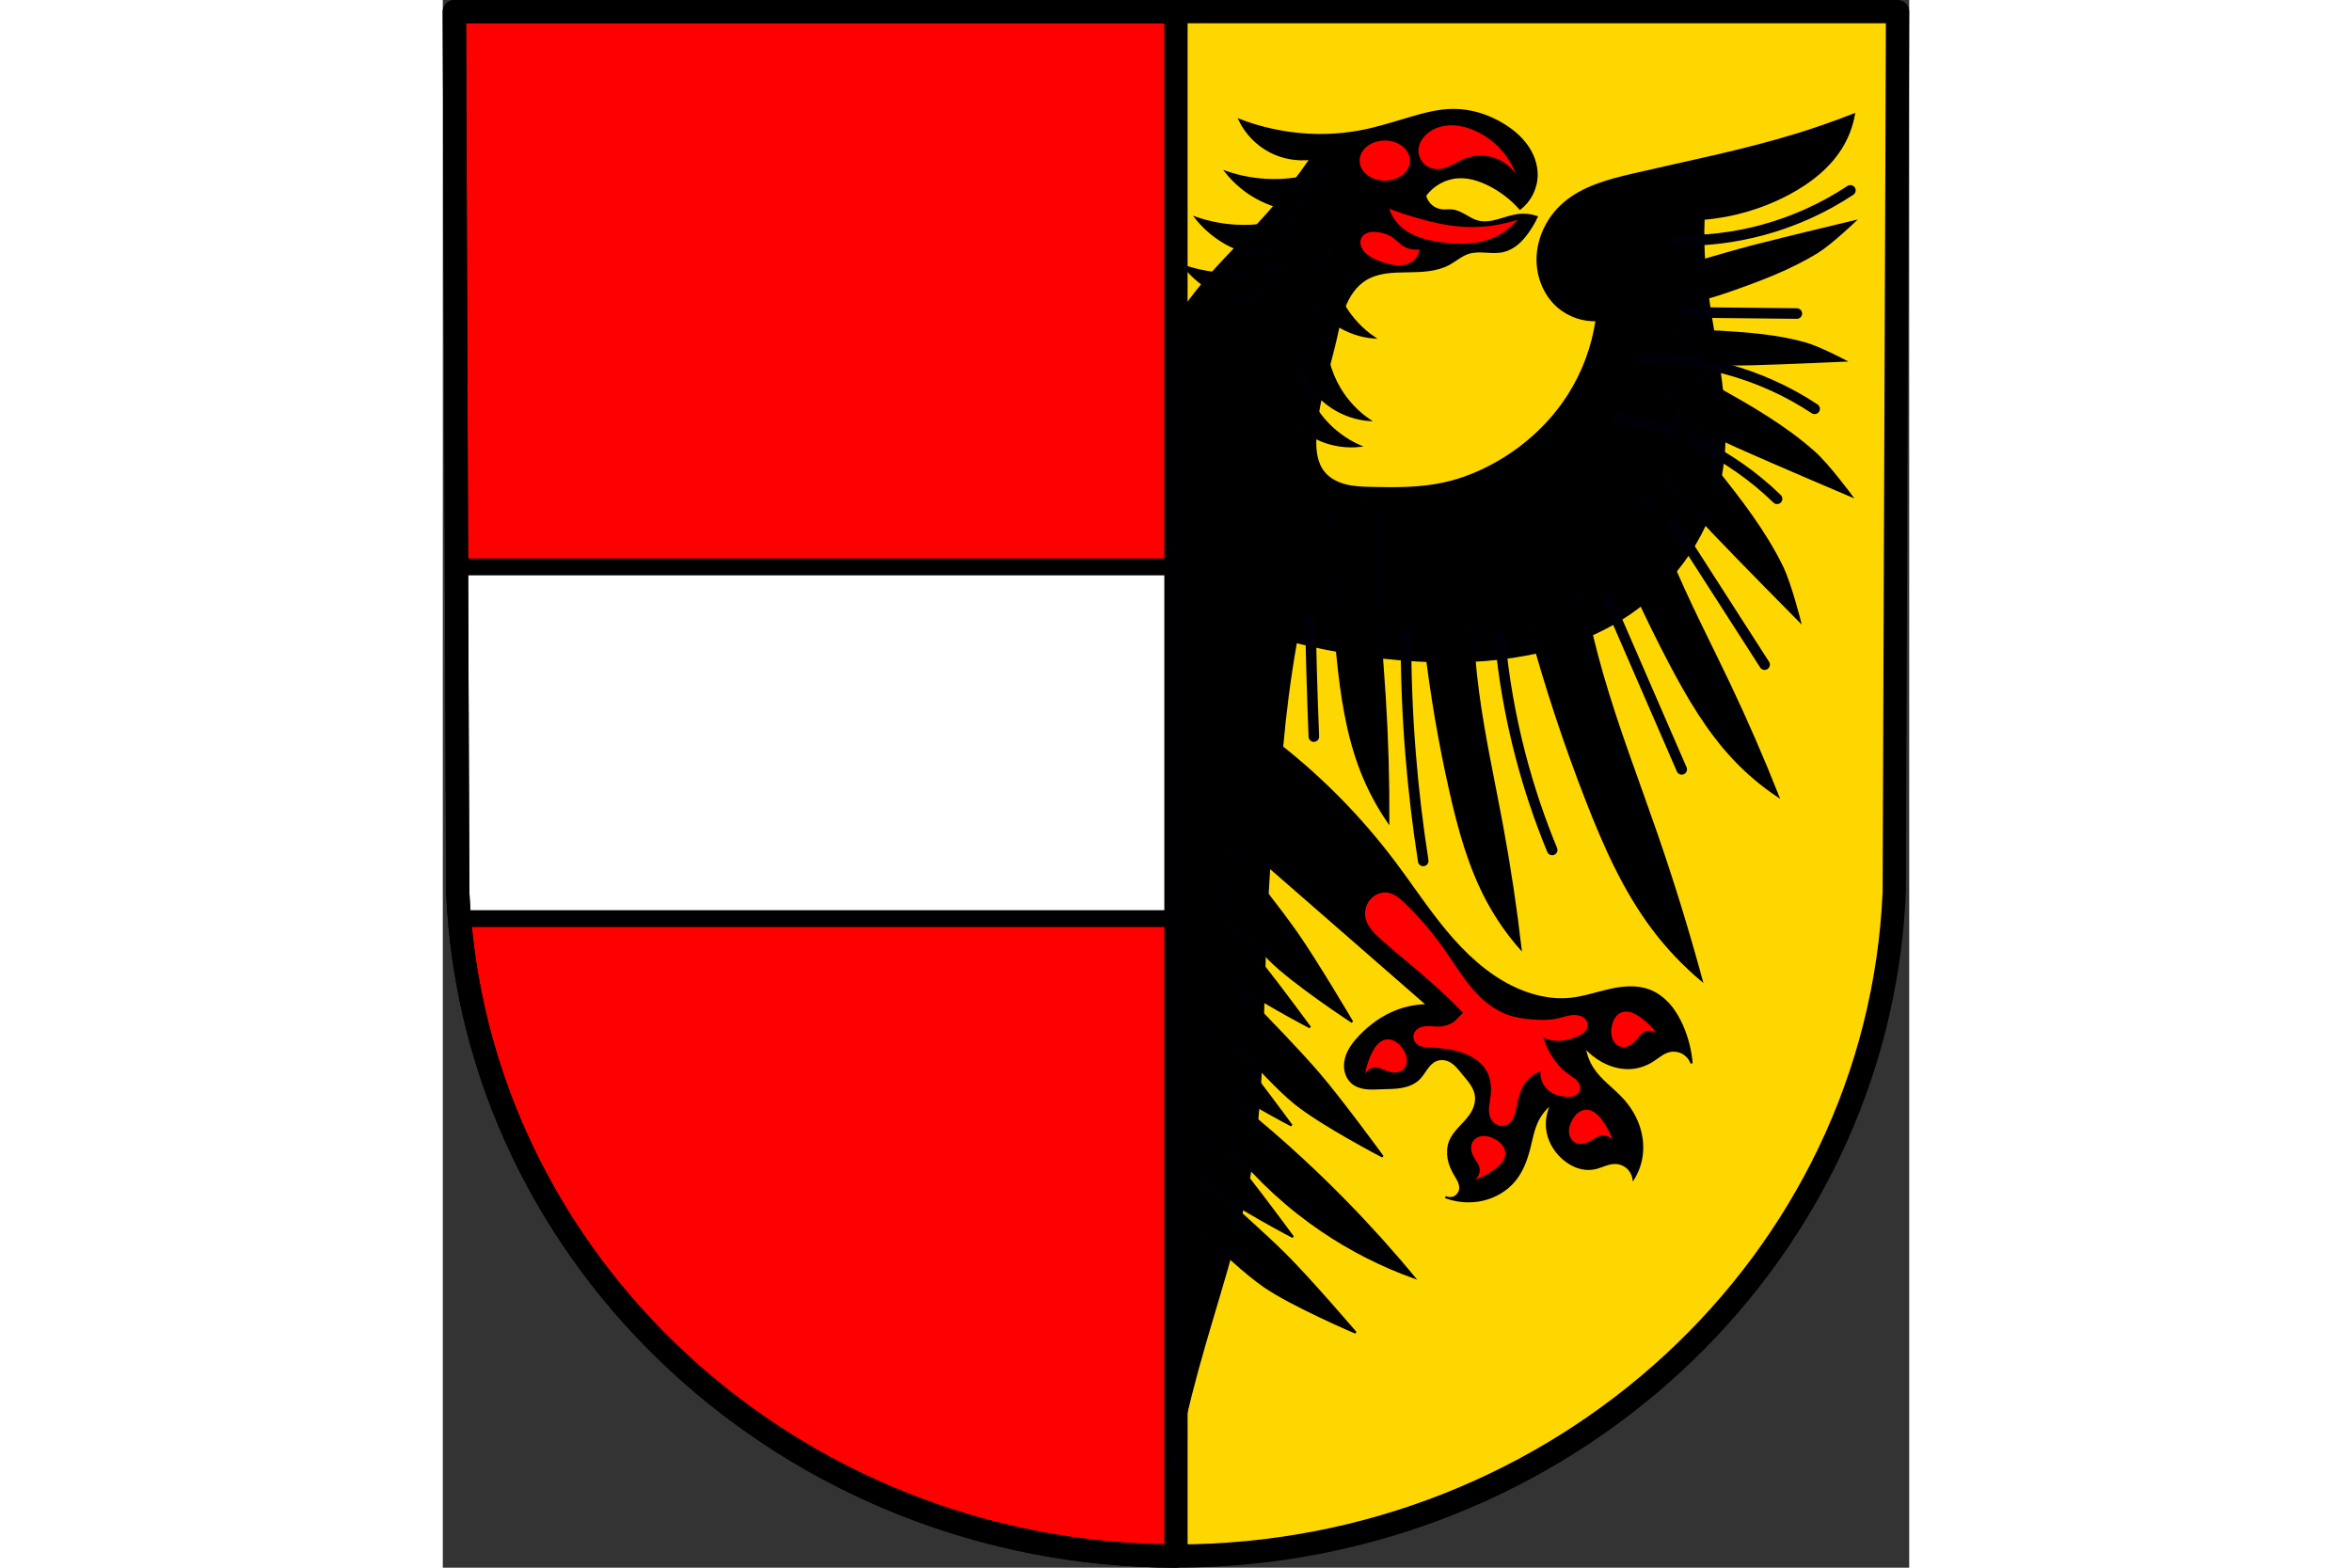 <?xml version="1.0" encoding="UTF-8" standalone="no"?><svg xmlns="http://www.w3.org/2000/svg" xmlns:cc="http://creativecommons.org/ns#" xmlns:dc="http://purl.org/dc/elements/1.1/" xmlns:inkscape="http://www.inkscape.org/namespaces/inkscape" xmlns:rdf="http://www.w3.org/1999/02/22-rdf-syntax-ns#" xmlns:sodipodi="http://sodipodi.sourceforge.net/DTD/sodipodi-0.dtd" xmlns:svg="http://www.w3.org/2000/svg" height="120" id="svg2" inkscape:version="0.48.4 r9939" preserveAspectRatio="xMidYMid meet" sodipodi:docname="result(12).svg" version="1.1" viewBox="0 0 693.66 741.72" width="180">
  <rect x="0" y="0" width="693.66" height="741.72" fill="#333333" stroke="none"/>
  <defs id="defs100"/>
  <sodipodi:namedview bordercolor="#666666" borderopacity="1" gridtolerance="10" guidetolerance="10" id="namedview98" inkscape:current-layer="svg2" inkscape:cx="346.83" inkscape:cy="370.86" inkscape:pageopacity="0" inkscape:pageshadow="2" inkscape:window-height="480" inkscape:window-maximized="0" inkscape:window-width="640" inkscape:window-x="0" inkscape:window-y="0" inkscape:zoom="0.31817937" objecttolerance="10" pagecolor="#ffffff" showgrid="false"/>
  <path d="m688.15 5.498-1.561 416.59c-7.598 175.24-157.72 314.03-339.77 314.13-181.89-0.215-332.06-139.05-339.77-314.13l-1.561-416.59h341.32z" fill="#ffd700" id="path6"/>
  <path d="m5.5 5.5 1.562 416.59c7.709 175.08 157.86 313.91 339.75 314.12v-730.72h-341.31z" fill="#f00" id="path8" transform="translate(0 -1.4932e-5)"/>
  <path d="m6.5 268.22 0.562 153.88c0.073 1.65 0.183 3.294 0.281 4.938 0.04 0.656 0.05 1.314 0.094 1.969 0.12 1.785 0.259 3.567 0.406 5.344 0.008 0.094 0.023 0.188 0.031 0.281h338.94v-166.41h-340.31z" fill="#fff" id="path10" stroke="#000" stroke-dashoffset="3.118" stroke-linecap="round" stroke-linejoin="round" stroke-width="8" transform="translate(0 -1.4932e-5)"/>
  <path d="m5.5 5.5 1.562 416.59c7.709 175.08 157.86 313.91 339.75 314.13v-730.72h-341.31z" fill="none" id="path12" stroke="#000" stroke-linecap="round" stroke-linejoin="round" stroke-width="11"/>
  <path d="m688.15 5.498-1.561 416.59c-7.598 175.24-157.72 314.03-339.77 314.13-181.89-0.215-332.06-139.05-339.77-314.13l-1.561-416.59h341.32z" fill="none" id="path14" stroke="#000" stroke-linecap="round" stroke-linejoin="round" stroke-width="11"/>
  <path d="m345.55 153.65v543.57c3.157-16.423 6.942-32.726 11.343-48.861 8.684-31.839 19.788-63.119 25.322-95.653 5.353-31.47 5.401-63.56 6.445-95.464 0.514-15.699 1.273-31.391 2.276-47.066l75.021 65.427c-4.904 1e-3 -9.806 0.893-14.396 2.618-6.817 2.561-12.876 6.931-17.886 12.215-2.843 2.998-5.43 6.42-6.447 10.424-0.509 2.002-0.606 4.125-0.134 6.136 0.471 2.011 1.528 3.903 3.092 5.253 1.839 1.587 4.267 2.35 6.681 2.62 2.414 0.27 4.852 0.086 7.279-2e-3 3.071-0.112 6.162-0.073 9.191-0.59 3.029-0.517 6.044-1.643 8.259-3.773 1.424-1.369 2.453-3.084 3.596-4.694 1.143-1.61 2.47-3.176 4.247-4.039 2.03-0.985 4.497-0.919 6.553 8e-3 1.373 0.619 2.564 1.588 3.614 2.668 1.05 1.08 1.972 2.276 2.929 3.439 1.26 1.53 2.586 3.01 3.71 4.643 1.124 1.632 2.049 3.44 2.397 5.391 0.565 3.164-0.446 6.456-2.181 9.161-1.492 2.325-3.485 4.277-5.361 6.305s-3.681 4.205-4.673 6.783c-0.955 2.482-1.103 5.234-0.648 7.855 0.455 2.62 1.493 5.115 2.83 7.414 0.674 1.16 1.427 2.279 1.971 3.505s0.875 2.59 0.646 3.912c-0.258 1.49-1.256 2.832-2.608 3.509-1.352 0.676-3.025 0.669-4.372-0.018 5.52 2.135 11.674 2.597 17.45 1.309 5.901-1.315 11.427-4.493 15.269-9.161 3.586-4.357 5.597-9.799 6.98-15.269 1.119-4.426 1.891-9.001 3.926-13.088 1.626-3.264 4.041-6.131 6.98-8.289-2.343 4.2-3.131 9.245-2.181 13.96 1.042 5.17 4.133 9.842 8.289 13.088 1.907 1.489 4.047 2.701 6.355 3.424 2.309 0.723 4.791 0.948 7.168 0.502 1.706-0.32 3.327-0.974 4.965-1.548 1.638-0.574 3.333-1.075 5.069-1.069 2.074 7e-3 4.138 0.77 5.718 2.113 1.581 1.343 2.666 3.257 3.007 5.303 2.099-3.442 3.449-7.339 3.926-11.343 0.565-4.734-0.09-9.587-1.722-14.067-1.632-4.479-4.227-8.586-7.439-12.109-4.514-4.949-10.265-8.809-13.96-14.396-2.074-3.136-3.427-6.744-3.926-10.47 2.447 2.836 5.421 5.216 8.725 6.98 4.133 2.207 8.855 3.449 13.524 3.054 3.564-0.302 7.027-1.553 10.034-3.49 2.423-1.561 4.633-3.596 7.409-4.374 2.175-0.609 4.578-0.36 6.581 0.683 2.003 1.043 3.585 2.869 4.333 5-0.494-6.002-1.974-11.922-4.363-17.45-1.573-3.64-3.552-7.133-6.152-10.127-2.6-2.994-5.845-5.481-9.553-6.886-5.896-2.236-12.49-1.61-18.643-0.229-6.153 1.381-12.168 3.487-18.439 4.155-9.571 1.02-19.292-1.405-27.92-5.671-12.302-6.082-22.507-15.746-31.283-26.297-8.776-10.55-16.292-22.079-24.558-33.034-15.216-20.165-33-38.391-52.787-54.096 0.708-8.015 1.581-16.015 2.618-23.994 1.118-8.607 2.428-17.19 3.926-25.739 18.581 4.65 37.594 7.575 56.713 8.725 35.125 2.113 72.177-2.368 101.21-22.249 22.245-15.233 38.475-39.329 43.189-65.875 2.882-16.229 1.567-32.915-0.796-49.228-2.363-16.313-5.765-32.497-7.056-48.93-0.593-7.544-0.739-15.124-0.436-22.685 13.992-1.154 27.739-5.189 40.136-11.779 10.32-5.486 19.922-12.984 25.739-23.122 2.554-4.451 4.333-9.345 5.235-14.396-9.034 3.55-18.204 6.753-27.484 9.598-25.196 7.724-51.113 12.788-76.781 18.759-11.806 2.746-24.066 5.94-33.155 13.96-7.329 6.467-12.031 15.966-12.215 25.739-0.164 8.685 3.38 17.538 10.034 23.122 4.938 4.143 11.446 6.366 17.886 6.108-1.828 12.513-6.317 24.632-13.084 35.316-8.339 13.168-20.094 24.081-33.596 31.868-7.89 4.551-16.409 8.068-25.303 10.034-11.325 2.503-23.042 2.461-34.636 2.179-4.085-0.1-8.209-0.233-12.169-1.242-3.96-1.009-7.795-2.977-10.344-6.172-1.763-2.209-2.838-4.912-3.399-7.682s-0.629-5.619-0.535-8.444c0.526-15.915 6.038-31.175 9.605-46.695 1.214-5.281 2.215-10.645 4.224-15.678 2.009-5.032 5.148-9.796 9.736-12.679 2.863-1.799 6.173-2.794 9.514-3.31s6.736-0.572 10.117-0.616c6.861-0.09 14.04-0.213 20.068-3.49 3.099-1.685 5.801-4.163 9.161-5.235 2.649-0.845 5.497-0.744 8.273-0.585s5.602 0.365 8.305-0.288c2.369-0.572 4.551-1.79 6.434-3.336 1.883-1.546 3.48-3.415 4.908-5.389 1.684-2.327 3.147-4.814 4.363-7.416-2.796-0.93-5.8-1.23-8.725-0.873-3.252 0.397-6.347 1.584-9.504 2.462-3.157 0.878-6.529 1.446-9.692 0.592-2.152-0.581-4.072-1.785-6.009-2.891-1.936-1.105-3.986-2.146-6.207-2.344-1.449-0.13-2.911 0.107-4.363 0-1.925-0.142-3.799-0.905-5.275-2.148-1.476-1.243-2.547-2.96-3.014-4.832 3.562-5.071 9.518-8.38 15.705-8.725 4.986-0.278 9.924 1.269 14.396 3.49 5.609 2.785 10.675 6.659 14.833 11.343 4.899-3.798 7.888-9.943 7.853-16.141-0.028-4.93-1.884-9.752-4.763-13.753-2.88-4.001-6.743-7.222-10.942-9.805-7.065-4.346-15.263-6.979-23.558-6.98-7.128-0.001-14.106 1.902-20.94 3.926-7.512 2.225-14.994 4.618-22.685 6.108-11.045 2.139-22.443 2.383-33.592 0.873-8.196-1.11-16.264-3.164-23.994-6.108 3.055 6.308 8.182 11.591 14.396 14.833 5.854 3.054 12.641 4.288 19.195 3.49-6.124 9.001-12.832 17.605-20.068 25.739-11.017 12.385-23.258 23.685-33.592 36.645-4.102 5.145-7.892 10.539-11.343 16.141l-1e-5 -3.2e-4" id="path16" stroke="#000008" stroke-width="1px"/>
  <path d="m417.87 80.796c-9.087 3.386-18.881 4.86-28.562 4.3-6.374-0.369-12.696-1.613-18.734-3.685 3.357 4.216 7.424 7.866 11.978 10.749 5.846 3.701 12.493 6.128 19.349 7.064l15.97-18.427" id="path18" stroke="#000008" stroke-width="1px"/>
  <path d="m403.58 102.48c-9.087 3.386-18.881 4.86-28.562 4.3-6.374-0.369-12.696-1.613-18.734-3.685 3.357 4.216 7.424 7.866 11.978 10.749 5.846 3.701 12.493 6.128 19.349 7.064l15.97-18.427" id="path20" stroke="#000008" stroke-width="1px"/>
  <path d="m397.75 125.2c-9.087 3.386-18.881 4.86-28.562 4.3-6.374-0.369-12.696-1.613-18.734-3.685 3.357 4.216 7.424 7.866 11.978 10.749 5.846 3.701 12.493 6.128 19.349 7.064l15.97-18.427" id="path22" stroke="#000008" stroke-width="1px"/>
  <path d="m406.2 174.77c2.838 7.392 8.082 13.838 14.742 18.12 5.143 3.307 11.105 5.33 17.199 5.835-5.583-3.859-10.329-8.922-13.82-14.742-4.848-8.08-7.232-17.616-6.757-27.027l-11.363 17.813" id="path24" stroke="#000008" stroke-width="1px"/>
  <path d="m397.8 193.32c4.149 6.744 10.488 12.116 17.822 15.101 5.663 2.305 11.896 3.197 17.978 2.574-6.197-2.767-11.793-6.871-16.295-11.949-6.251-7.051-10.347-15.986-11.611-25.324l-7.894 19.599" id="path26" stroke="#000008" stroke-width="1px"/>
  <path d="m408.4 135.72c2.838 7.392 8.082 13.838 14.742 18.12 5.143 3.307 11.105 5.33 17.199 5.835-5.583-3.859-10.329-8.922-13.82-14.742-4.848-8.08-7.232-17.616-6.757-27.027l-11.363 17.813" id="path28" stroke="#000008" stroke-width="1px"/>
  <path d="m373.86 543.77c12.097 14.869 26.393 27.945 42.278 38.673 13.436 9.074 28.006 16.469 43.261 21.958-10.503-12.701-21.55-24.951-33.101-36.707-16.983-17.283-35.056-33.494-54.077-48.505l1.639 24.58" id="path30" stroke="#000008" stroke-width="1px"/>
  <path d="m359.77 558.37v25.062c8.9 8.672 20.355 19.294 28.781 25.125 13.299 9.202 43.281 21.969 43.281 21.969s-21.459-25.084-33.125-36.719c-10.037-10.01-26.718-24.792-38.938-35.438z" id="path32" stroke="#000008" stroke-width="1px"/>
  <path d="m378.3 469.72-1.929 24.988c8.207 9.331 18.81 20.803 26.763 27.265 12.551 10.198 41.463 25.234 41.463 25.234s-19.466-26.661-30.201-39.159c-9.237-10.753-24.731-26.775-36.095-38.329z" id="path34" stroke="#000008" stroke-width="1px"/>
  <path d="m371.83 399.86-4.381 24.677c7.247 10.094 16.668 22.556 23.946 29.77 11.485 11.385 38.774 29.197 38.774 29.197s-16.744-28.449-26.196-41.944c-8.132-11.611-21.972-29.081-32.143-41.699z" id="path36" stroke="#000008" stroke-width="1px"/>
  <path d="m369.93 435.69v26.062c13.07 10.158 40.281 24.312 40.281 24.312s-19.452-26.658-30.188-39.156c-2.854-3.323-6.351-7.177-10.094-11.219z" id="path38" stroke="#000008" stroke-width="1px"/>
  <path d="m361.21 482.11v26.063c13.07 10.158 40.281 24.312 40.281 24.312s-19.452-26.658-30.188-39.156c-2.854-3.323-6.351-7.177-10.094-11.219z" id="path40" stroke="#000008" stroke-width="1px"/>
  <path d="m361.86 534.88v26.063c13.07 10.158 40.281 24.312 40.281 24.312s-19.452-26.658-30.188-39.156c-2.854-3.323-6.351-7.177-10.094-11.219z" id="path42" stroke="#000008" stroke-width="1px"/>
  <path d="m583.87 113.76c13.576 0.289 27.192-1.367 40.303-4.902 14.773-3.983 28.9-10.353 41.664-18.79" fill="none" id="path44" stroke="#000008" stroke-linecap="round" stroke-width="5"/>
  <path d="m566.95 169.73c13.576-0.289 27.192 1.367 40.303 4.902 14.773 3.983 28.9 10.353 41.664 18.79" fill="none" id="path46" stroke="#000008" stroke-linecap="round" stroke-width="5"/>
  <path d="m555.02 197.48c13.393 2.239 26.464 6.397 38.69 12.307 13.776 6.659 26.472 15.544 37.446 26.206" fill="none" id="path48" stroke="#000008" stroke-linecap="round" stroke-width="5"/>
  <path d="m550.92 283.14 35.129 80.878" fill="none" id="path50" stroke="#000008" stroke-linecap="round" stroke-width="5"/>
  <path d="m582.23 247.46 43.026 66.99" fill="none" id="path52" stroke="#000008" stroke-linecap="round" stroke-width="5"/>
  <path d="m588.22 147.8 52.285 0.545" fill="none" id="path54" stroke="#000008" stroke-linecap="round" stroke-width="5"/>
  <path d="m499.99 301.38c1.719 18.926 5.002 37.71 9.803 56.097 3.97 15.204 8.978 30.137 14.977 44.66" fill="none" id="path56" stroke="#000008" stroke-linecap="round" stroke-width="5"/>
  <path d="m455.61 300.57c-0.048 18.718 0.68 37.439 2.179 56.097 1.362 16.951 3.361 33.85 5.991 50.651" fill="none" id="path58" stroke="#000008" stroke-linecap="round" stroke-width="5"/>
  <path d="m410.4 293.76c0.148 7.626 0.33 15.251 0.545 22.875 0.299 10.622 0.662 21.243 1.089 31.861" fill="none" id="path60" stroke="#000008" stroke-linecap="round" stroke-width="5"/>
  <path d="m464.86 305.47c2.694 23.059 6.604 45.976 11.71 68.624 4.059 18.007 8.948 36.033 17.701 52.285 4.308 7.998 9.526 15.505 15.522 22.33-2.253-19.425-5.16-38.774-8.714-58.003-3.923-21.224-8.639-42.321-11.437-63.722-1.371-10.483-2.28-21.026-2.723-31.589l-22.058 10.076" id="path62" stroke="#000008" stroke-width="1px"/>
  <path d="m419.88 241.27c-0.1 23.216 1.026 46.437 3.37 69.534 1.864 18.364 4.548 36.848 11.282 54.034 3.314 8.458 7.592 16.539 12.723 24.035 0.1-19.555-0.458-39.113-1.673-58.63-1.342-21.542-3.485-43.053-3.689-64.635-0.1-10.572 0.266-21.148 1.097-31.687l-23.11 7.349" id="path64" stroke="#000008" stroke-width="1px"/>
  <path d="m514.25 297.33c7.525 27.613 16.509 54.829 26.902 81.495 8.265 21.206 17.545 42.282 31.21 60.482 6.728 8.96 14.476 17.154 23.046 24.371-6.319-23.264-13.423-46.315-21.294-69.1-8.688-25.149-18.32-49.998-25.668-75.571-3.599-12.525-6.646-25.209-9.129-38.003l-25.067 16.326" id="path66" stroke="#000008" stroke-width="1px"/>
  <path d="m551.14 249.91c8.564 21.579 18.266 42.706 29.054 63.263 8.577 16.345 17.959 32.495 30.616 45.931 6.229 6.612 13.211 12.515 20.768 17.558-7.198-18.182-15.009-36.122-23.414-53.778-9.277-19.488-19.286-38.648-27.523-58.599-4.035-9.772-7.638-19.722-10.798-29.811l-18.703 15.436" id="path68" stroke="#000008" stroke-width="1px"/>
  <path d="m581.15 198.53v28.5h-2.875c7.489 8.346 14.904 16.749 22.625 24.875 13.467 14.174 41 41.969 41 41.969s-4.443-17.737-8.438-25.875c-8.107-16.518-19.526-31.297-31.031-45.656-5.4-6.739-13.387-15.482-21.281-23.812z" id="path70" stroke="#000008" stroke-width="1px"/>
  <path d="m573.87 169.47 10.808 26.371-2.66 1.09c10.094 4.883 20.142 9.846 30.368 14.437 17.836 8.008 53.853 23.285 53.853 23.285s-10.838-14.727-17.62-20.742c-13.766-12.209-29.936-21.554-46.028-30.478-7.552-4.188-18.258-9.249-28.722-13.963z" id="path72" stroke="#000008" stroke-width="1px"/>
  <path d="m580.14 156.81 15.728 14.025-1.433 1.566c8.339 0.027 16.673 0.122 25.006-0.085 14.535-0.362 43.599-1.684 43.599-1.684s-12.004-6.308-18.486-8.136c-13.157-3.711-27.005-4.763-40.665-5.561-6.411-0.375-15.217-0.325-23.75-0.124z" id="path74" stroke="#000008" stroke-width="1px"/>
  <path d="m582.71 145.17 12.612-19.957-2.024-1.247c8.964-2.597 17.903-5.266 26.933-7.609 15.752-4.085 47.432-11.611 47.432-11.611s-10.977 10.494-17.389 14.461c-13.016 8.051-27.594 13.449-42.047 18.516-6.783 2.378-16.274 5.037-25.517 7.447z" id="path76" stroke="#000008" stroke-width="1px"/>
  <g fill="#f00" id="g78" transform="translate(726.83 -1e-6)">
    <path d="m-279.18 98.798c4.33 1.601 8.717 3.045 13.151 4.328 7.07 2.047 14.296 3.692 21.642 4.162 8.763 0.56 17.632-0.577 25.97-3.329-3.041 3.662-6.953 6.596-11.32 8.49-8.074 3.501-17.274 3.346-25.97 1.998-6.19-0.96-12.532-2.612-17.313-6.659-2.806-2.375-4.958-5.515-6.16-8.99" id="path80" transform="translate(0 -1.4932e-5)"/>
    <path d="m-219.25 82.317c-2.082-5.545-5.545-10.566-9.988-14.483-3.005-2.649-6.452-4.796-10.155-6.326-3.687-1.523-7.679-2.438-11.66-2.185-3.981 0.252-7.95 1.739-10.814 4.516-1.669 1.619-2.954 3.699-3.329 5.993-0.451 2.754 0.505 5.704 2.497 7.658 1.465 1.437 3.449 2.326 5.494 2.497 2.497 0.209 4.97-0.616 7.236-1.688 2.265-1.071 4.411-2.401 6.748-3.306 4.199-1.627 8.946-1.801 13.253-0.485 4.307 1.316 8.146 4.114 10.719 7.81" id="path82" transform="translate(0 -1.4932e-5)"/>
    <path d="m-269.19 75.991c0 5.241-5.068 9.489-11.32 9.489-6.252 0-11.32-4.248-11.32-9.489 0-5.241 5.068-9.489 11.32-9.489 6.252 0 11.32 4.248 11.32 9.489z" id="path84" transform="matrix(1.052 0 0 1 13.855 -1.4932e-5)"/>
    <path d="m-264.86 117.94c-2.496 0.445-5.146-0.037-7.325-1.332-2.179-1.295-3.838-3.327-5.993-4.661-1.711-1.059-3.679-1.641-5.66-1.998-1.57-0.283-3.197-0.429-4.75-0.067-0.777 0.181-1.527 0.491-2.18 0.949s-1.206 1.066-1.559 1.781c-0.332 0.673-0.483 1.43-0.467 2.18 0.015 0.75 0.195 1.493 0.491 2.182 0.593 1.379 1.637 2.522 2.807 3.462 2.631 2.117 5.893 3.289 9.156 4.162 1.873 0.501 3.784 0.917 5.722 0.955s3.918-0.322 5.598-1.288c2.269-1.306 3.861-3.725 4.162-6.326" id="path86" transform="translate(0 -1.4932e-5)"/>
    <path d="m-238.69 558.19c3.553-1.209 6.904-3.007 9.875-5.299 1.236-0.953 2.42-2.006 3.294-3.299s1.422-2.854 1.282-4.408c-0.117-1.305-0.713-2.538-1.548-3.548-0.835-1.01-1.899-1.809-3.029-2.473-1.807-1.063-3.871-1.811-5.964-1.687-1.046 0.062-2.086 0.346-2.99 0.876-0.904 0.53-1.668 1.313-2.126 2.256-0.358 0.739-0.524 1.565-0.529 2.386-5e-3 0.822 0.147 1.64 0.4 2.421 0.506 1.563 1.402 2.966 2.297 4.345 0.353 0.544 0.709 1.09 0.963 1.686 0.497 1.163 0.58 2.498 0.233 3.714-0.347 1.216-1.123 2.305-2.159 3.03" id="path88" transform="translate(0 -1.4932e-5)"/>
    <path d="m-173.4 539.53c-1.204-3.554-2.997-6.908-5.285-9.883-0.951-1.237-2.003-2.423-3.294-3.299-1.292-0.876-2.852-1.426-4.406-1.289-1.305 0.115-2.539 0.709-3.55 1.542-1.011 0.833-1.812 1.897-2.478 3.025-1.065 1.806-1.816 3.868-1.696 5.961 0.06 1.046 0.343 2.086 0.872 2.991 0.529 0.905 1.31 1.67 2.253 2.129 0.739 0.359 1.564 0.526 2.386 0.533 0.822 6e-3 1.64-0.145 2.422-0.397 1.564-0.504 2.969-1.398 4.348-2.291 0.544-0.352 1.091-0.707 1.687-0.961 1.164-0.495 2.498-0.577 3.714-0.227s2.303 1.127 3.027 2.164" id="path90"/>
    <path d="m-152.65 488.79c-2.25-3.003-4.997-5.633-8.097-7.748-1.289-0.88-2.657-1.679-4.157-2.11-1.5-0.431-3.154-0.468-4.589 0.146-1.204 0.516-2.193 1.464-2.894 2.571s-1.132 2.366-1.413 3.646c-0.451 2.048-0.523 4.241 0.243 6.193 0.383 0.976 0.975 1.876 1.759 2.572 0.784 0.695 1.765 1.18 2.803 1.322 0.814 0.112 1.65 0.014 2.433-0.236 0.783-0.249 1.514-0.648 2.178-1.131 1.33-0.965 2.386-2.252 3.42-3.53 0.408-0.504 0.817-1.012 1.305-1.438 0.952-0.832 2.195-1.325 3.459-1.371 1.264-0.046 2.54 0.354 3.55 1.115" id="path92"/>
    <path d="m-290.58 508.22c0.585-3.707 1.786-7.315 3.538-10.634 0.729-1.38 1.564-2.726 2.689-3.808 1.125-1.082 2.57-1.888 4.125-2.015 1.306-0.107 2.623 0.27 3.76 0.92 1.137 0.65 2.106 1.563 2.953 2.563 1.355 1.6 2.444 3.506 2.679 5.589 0.117 1.042 0.015 2.114-0.353 3.096-0.369 0.981-1.009 1.868-1.861 2.479-0.667 0.479-1.453 0.783-2.261 0.929s-1.641 0.134-2.454 0.018c-1.627-0.232-3.162-0.876-4.673-1.523-0.596-0.255-1.195-0.513-1.825-0.662-1.231-0.291-2.56-0.146-3.699 0.404-1.139 0.55-2.08 1.5-2.618 2.644v-5e-5" id="path94"/>
    <path d="m-223.03 480.15c-6.786-2.402-12.456-7.268-17.103-12.767-4.646-5.498-8.405-11.677-12.523-17.581-5.678-8.143-12.072-15.803-19.268-22.64-1.141-1.085-2.309-2.153-3.618-3.027s-2.773-1.554-4.33-1.79c-1.393-0.21-2.835-0.057-4.163 0.411-1.329 0.468-2.542 1.248-3.544 2.238-2.248 2.223-3.358 5.544-2.89 8.671 0.332 2.216 1.4 4.271 2.767 6.047 1.367 1.776 3.028 3.299 4.7 4.792 8.282 7.395 17.022 14.266 25.29 21.677 4.652 4.17 9.152 8.509 13.488 13.006l-4.095 4.095c-2.039 1.439-4.492 2.285-6.985 2.409-1.982 0.098-3.963-0.25-5.946-0.192-0.992 0.029-1.988 0.161-2.923 0.493-0.935 0.331-1.809 0.87-2.451 1.626-0.646 0.761-1.04 1.734-1.089 2.731-0.049 0.997 0.251 2.01 0.849 2.809 0.763 1.021 1.959 1.649 3.192 1.972 1.233 0.323 2.519 0.372 3.792 0.436 5.306 0.268 10.656 0.854 15.656 2.649 4.461 1.602 8.727 4.315 11.079 8.43 2.094 3.663 2.475 8.1 1.927 12.284-0.234 1.787-0.628 3.555-0.735 5.355s0.095 3.671 0.976 5.243c0.801 1.428 2.167 2.544 3.747 2.975 1.58 0.431 3.354 0.149 4.683-0.807 0.909-0.654 1.588-1.589 2.075-2.598 0.486-1.009 0.79-2.095 1.056-3.183 1-4.087 1.533-8.385 3.613-12.043 1.81-3.182 4.761-5.7 8.189-6.985-0.126 1.853 0.232 3.737 1.029 5.415 0.797 1.678 2.031 3.146 3.547 4.219 2.096 1.485 4.666 2.186 7.226 2.409 1.409 0.123 2.867 0.102 4.187-0.408 0.66-0.255 1.277-0.633 1.773-1.137 0.496-0.504 0.869-1.137 1.025-1.827 0.169-0.748 0.08-1.542-0.187-2.261-0.267-0.719-0.707-1.365-1.228-1.929-1.041-1.126-2.386-1.916-3.643-2.795-4.195-2.934-7.548-7.002-9.875-11.561-0.984-1.928-1.792-3.946-2.409-6.021 2.484 1.106 5.234 1.606 7.948 1.445 2.655-0.157 5.24-0.934 7.707-1.927 1.262-0.508 2.523-1.087 3.54-1.992 0.508-0.452 0.95-0.985 1.265-1.588s0.5-1.279 0.494-1.96c-8e-3 -1.004-0.436-1.983-1.103-2.734s-1.558-1.283-2.51-1.602c-1.711-0.573-3.58-0.475-5.351-0.127-1.771 0.348-3.486 0.935-5.246 1.331-3.935 0.886-8.023 0.803-12.043 0.482-3.92-0.313-7.854-0.855-11.561-2.168" id="path96" transform="translate(0 -1.4932e-5)"/>
  </g>
</svg>